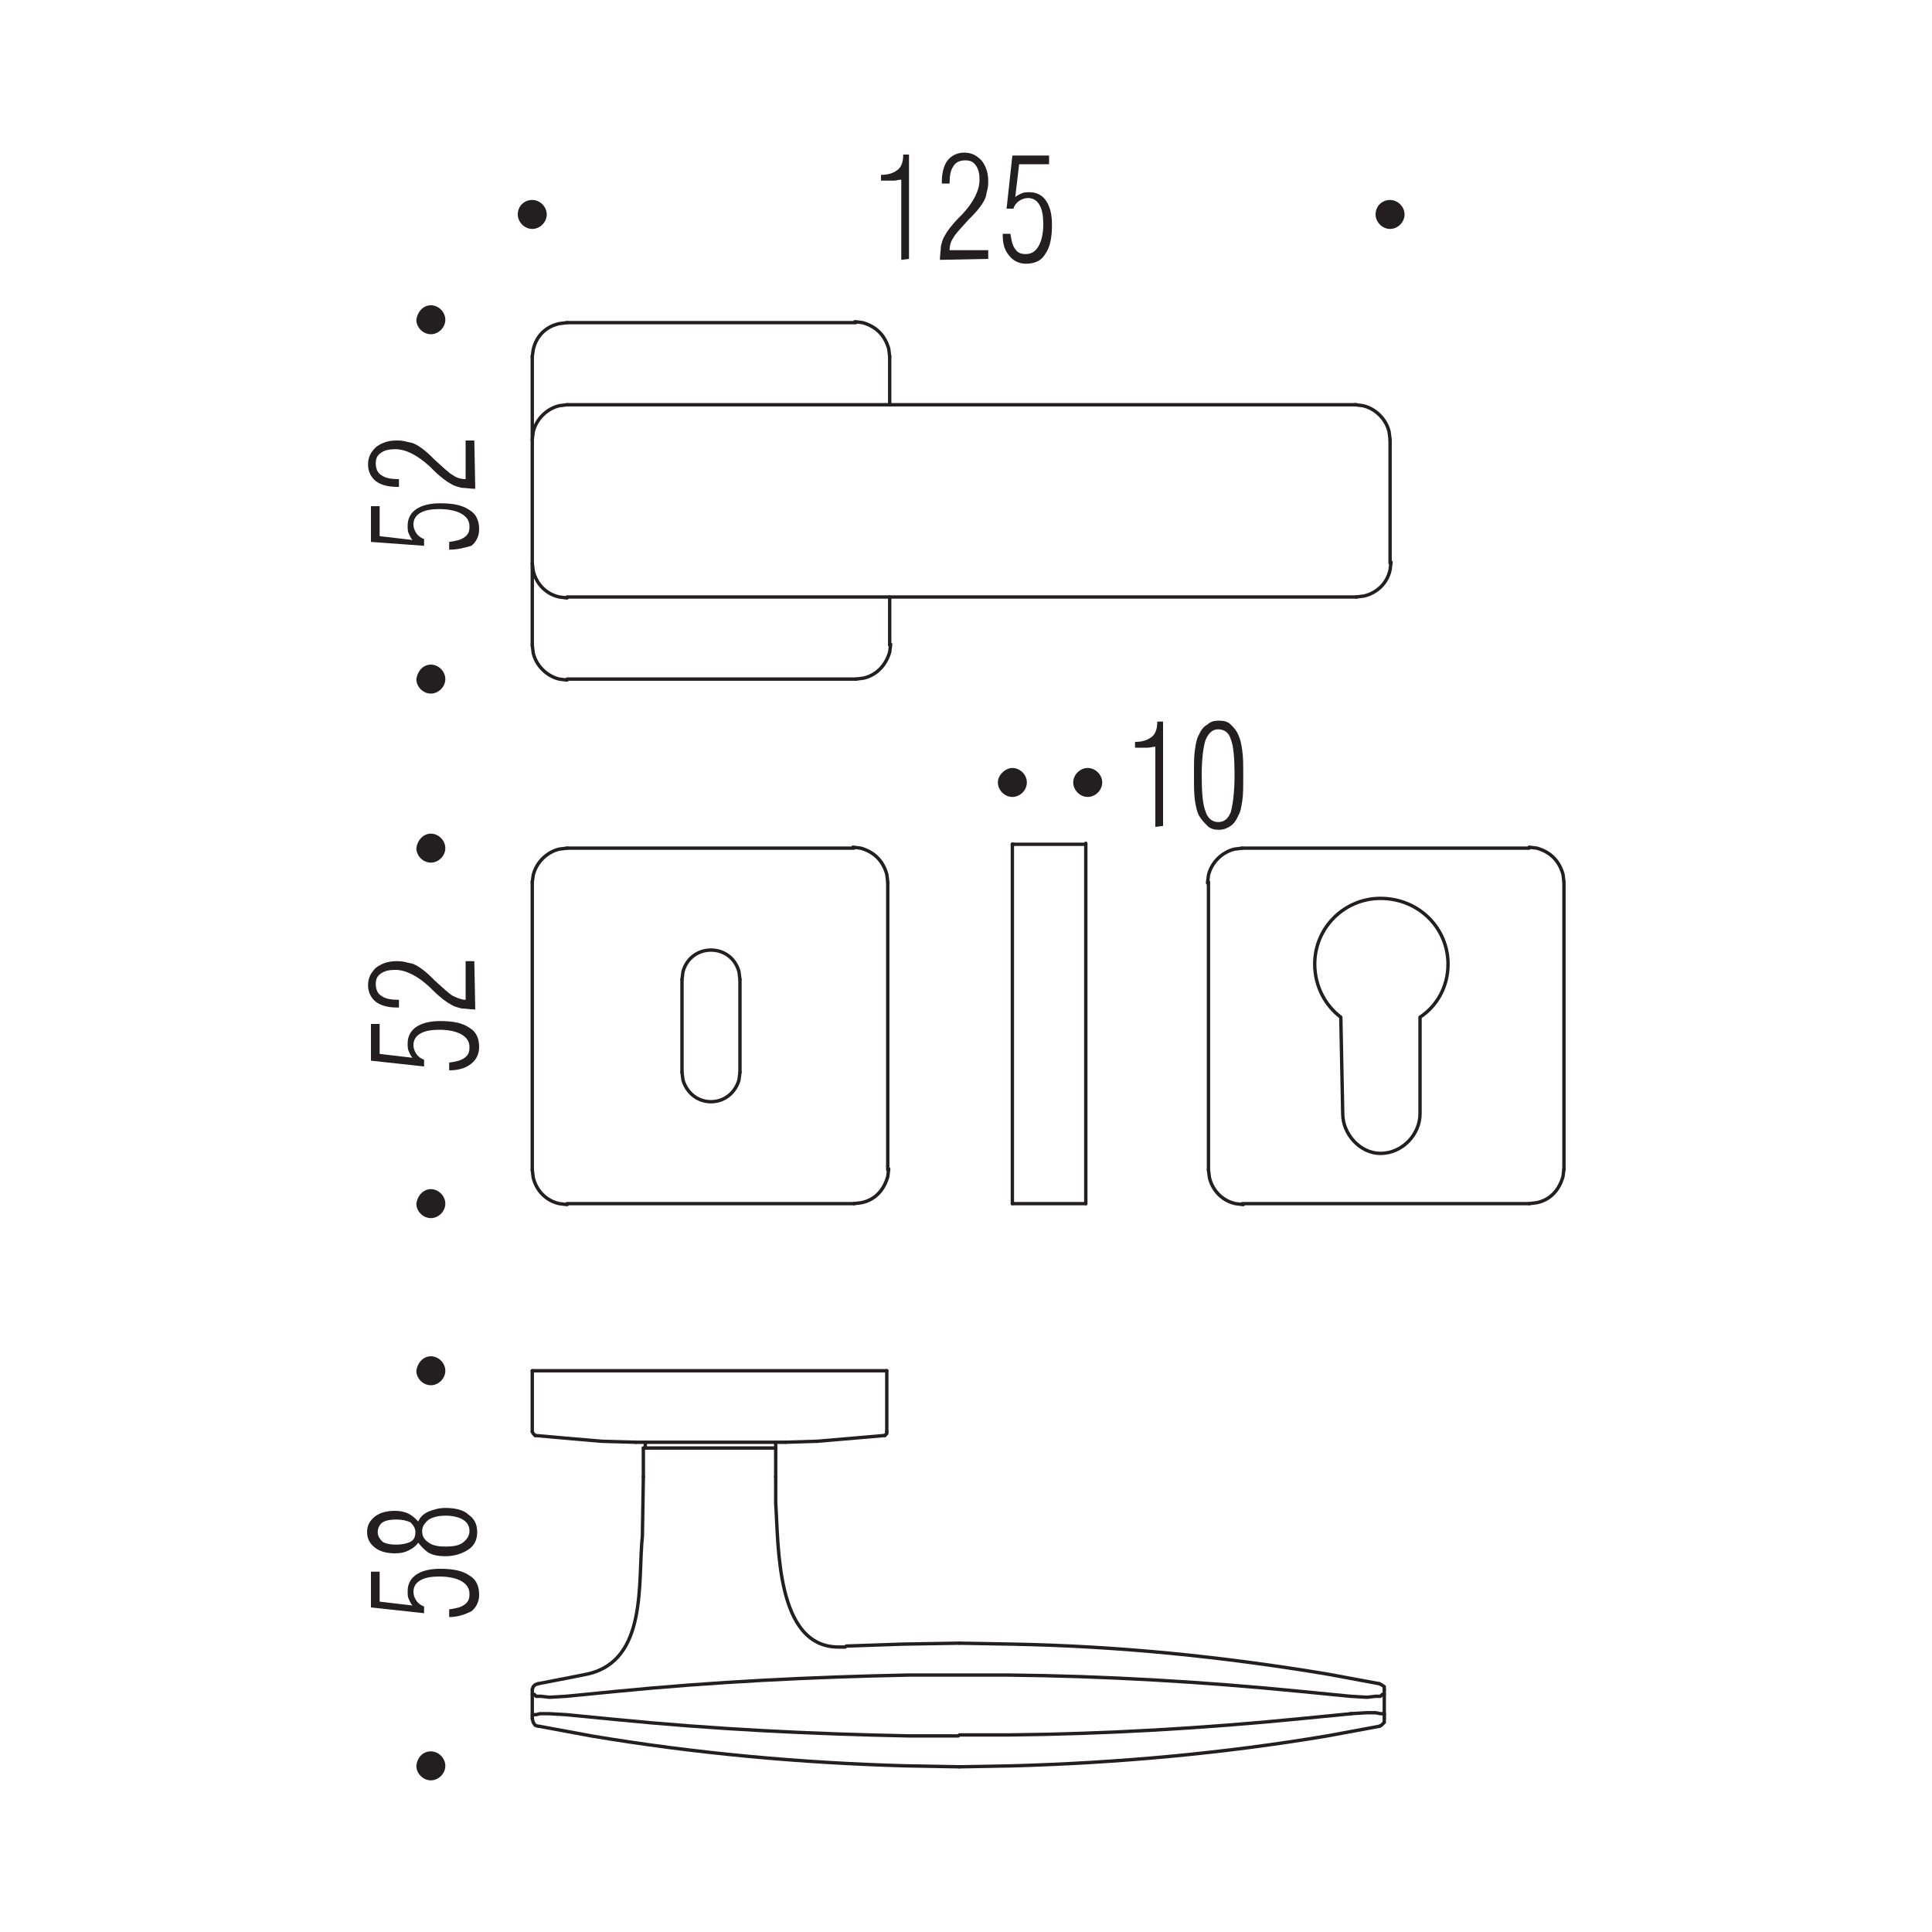<?xml version="1.0" encoding="UTF-8"?> <!-- Generator: Adobe Illustrator 24.2.0, SVG Export Plug-In . SVG Version: 6.00 Build 0) --> <svg xmlns="http://www.w3.org/2000/svg" xmlns:xlink="http://www.w3.org/1999/xlink" version="1.1" id="Livello_1" x="0px" y="0px" viewBox="0 0 200 200" style="enable-background:new 0 0 200 200;" xml:space="preserve"> <style type="text/css"> .st0{display:none;} .st1{display:inline;fill:#221E20;} .st2{display:inline;fill-rule:evenodd;clip-rule:evenodd;fill:#221E20;} .st3{display:inline;fill:none;stroke:#221E20;stroke-width:0.35;stroke-linecap:round;stroke-linejoin:round;stroke-miterlimit:22.926;} .st4{display:inline;fill:#231F20;} .st5{display:inline;fill-rule:evenodd;clip-rule:evenodd;fill:#231F20;} .st6{display:inline;fill:none;stroke:#231F20;stroke-width:0.35;stroke-linecap:round;stroke-linejoin:round;stroke-miterlimit:22.926;} .st7{fill:#231F20;} .st8{fill-rule:evenodd;clip-rule:evenodd;fill:#231F20;} .st9{fill:none;stroke:#231F20;stroke-width:0.35;stroke-linecap:round;stroke-linejoin:round;stroke-miterlimit:22.926;} </style> <g class="st0"> <path class="st1" d="M98.2,32v-8.2c-0.3,0-0.5,0.1-0.8,0.1s-0.5,0-0.8,0c-0.1,0-0.3,0-0.3,0s-0.1,0-0.2,0v-0.5 c0.8,0,1.3-0.2,1.7-0.5c0.3-0.3,0.6-0.8,0.6-1.6H99V32"></path> <path class="st1" d="M102.1,29.1h0.8c0,0.7,0.2,1.3,0.4,1.6s0.7,0.6,1.2,0.6s0.9-0.2,1.2-0.6c0.3-0.4,0.5-1,0.5-1.7 c0-0.8-0.2-1.4-0.5-1.7c-0.3-0.4-0.9-0.6-1.6-0.6c-0.1,0-0.2,0-0.3,0c-0.1,0-0.1,0-0.2,0v-0.8h0.1c0.8,0,1.3-0.2,1.7-0.5 s0.5-0.9,0.5-1.7c0-0.6-0.1-1-0.4-1.4c-0.3-0.3-0.6-0.5-1.1-0.5c-0.4,0-0.8,0.2-1,0.5s-0.4,0.9-0.4,1.5l0,0h-0.8 c0-0.9,0.2-1.6,0.6-2.1s0.9-0.8,1.6-0.8s1.2,0.2,1.6,0.7s0.6,1.1,0.6,1.9c0,0.6-0.1,1.1-0.3,1.5c-0.2,0.4-0.6,0.8-1,1 c0.6,0.2,0.9,0.5,1.2,1c0.3,0.5,0.4,1,0.4,1.8c0,1-0.2,1.8-0.7,2.3c-0.5,0.6-1.1,0.8-1.9,0.8s-1.3-0.3-1.8-0.8 C102.3,30.8,102.1,30,102.1,29.1"></path> <path class="st1" d="M108.4,29.3h0.8c0.1,0.7,0.2,1.2,0.5,1.6s0.6,0.5,1,0.5c0.6,0,1-0.3,1.3-0.8s0.5-1.3,0.5-2.3 c0-0.8-0.1-1.5-0.4-1.9c-0.3-0.5-0.7-0.7-1.2-0.7c-0.3,0-0.6,0.1-0.9,0.3s-0.5,0.5-0.6,0.8h-0.7l0.6-5.5h3.7v0.9h-3l-0.4,3.4 c0.2-0.2,0.5-0.3,0.7-0.4s0.5-0.1,0.8-0.1c0.7,0,1.3,0.3,1.7,0.9s0.6,1.4,0.6,2.4c0,1.3-0.2,2.3-0.7,2.9c-0.4,0.7-1.1,1-1.9,1 c-0.7,0-1.2-0.3-1.7-0.8C108.6,30.9,108.4,30.2,108.4,29.3"></path> <path class="st1" d="M46.3,61.2v-0.8c0.7-0.1,1.2-0.2,1.6-0.5c0.3-0.3,0.5-0.6,0.5-1c0-0.6-0.3-1-0.8-1.3s-1.3-0.5-2.3-0.5 c-0.8,0-1.5,0.1-1.9,0.4c-0.5,0.3-0.7,0.7-0.7,1.2c0,0.3,0.1,0.6,0.3,0.9c0.2,0.3,0.5,0.5,0.8,0.6v0.7l-5.5-0.6v-3.7h0.8v3l3.3,0.4 c-0.2-0.2-0.3-0.5-0.4-0.7c-0.1-0.2-0.1-0.5-0.1-0.8c0-0.7,0.3-1.3,0.9-1.7c0.6-0.4,1.4-0.6,2.4-0.6c1.3,0,2.3,0.2,2.9,0.7 c0.7,0.4,1,1.1,1,1.9c0,0.7-0.3,1.2-0.8,1.7C47.9,61,47.2,61.2,46.3,61.2"></path> <path class="st1" d="M43.6,55c-1.1,0-2,0-2.6-0.1s-1.1-0.2-1.5-0.3c-0.5-0.2-0.8-0.5-1.1-0.8S38,53.1,38,52.6s0.1-0.8,0.4-1.2 s0.6-0.6,1.1-0.8c0.4-0.2,0.9-0.3,1.5-0.4c0.7-0.1,1.5-0.1,2.6-0.1s2,0,2.6,0.1c0.7,0.1,1.2,0.2,1.5,0.4c0.5,0.2,0.8,0.5,1.1,0.8 s0.4,0.7,0.4,1.2s-0.1,0.8-0.4,1.2s-0.6,0.6-1.1,0.8c-0.3,0.2-0.8,0.3-1.5,0.3C45.6,54.9,44.7,55,43.6,55 M43.7,54.1 c1.8,0,3-0.1,3.7-0.4c0.7-0.3,1-0.7,1-1.3s-0.3-1-1-1.2s-1.9-0.4-3.7-0.4s-3,0.1-3.7,0.4c-0.7,0.2-1,0.7-1,1.2c0,0.6,0.3,1,1,1.3 C40.6,54,41.9,54.1,43.7,54.1z"></path> <path class="st2" d="M55.4,25.6c0.8,0,1.5,0.7,1.5,1.5s-0.7,1.5-1.5,1.5s-1.5-0.7-1.5-1.5C53.9,26.3,54.6,25.6,55.4,25.6"></path> <path class="st2" d="M153.5,25.6c0.8,0,1.5,0.7,1.5,1.5s-0.7,1.5-1.5,1.5s-1.5-0.7-1.5-1.5C152,26.3,152.7,25.6,153.5,25.6"></path> <path class="st2" d="M44.3,36.3c0.8,0,1.5,0.7,1.5,1.5s-0.7,1.5-1.5,1.5s-1.5-0.7-1.5-1.5S43.5,36.3,44.3,36.3"></path> <path class="st2" d="M44.3,72.5c0.8,0,1.5,0.7,1.5,1.5s-0.7,1.5-1.5,1.5s-1.5-0.7-1.5-1.5S43.5,72.5,44.3,72.5"></path> <path class="st1" d="M46.3,113.9v-0.8c0.7-0.1,1.2-0.2,1.6-0.5c0.3-0.3,0.5-0.6,0.5-1c0-0.6-0.3-1-0.8-1.3s-1.3-0.5-2.3-0.5 c-0.8,0-1.5,0.1-1.9,0.4c-0.5,0.3-0.7,0.7-0.7,1.2c0,0.3,0.1,0.6,0.3,0.9s0.5,0.5,0.8,0.6v0.7l-5.5-0.6v-3.7h0.8v3l3.3,0.4 c-0.2-0.2-0.3-0.5-0.4-0.7s-0.1-0.5-0.1-0.8c0-0.7,0.3-1.3,0.9-1.7c0.6-0.4,1.4-0.6,2.4-0.6c1.3,0,2.3,0.2,2.9,0.7 c0.7,0.4,1,1.1,1,1.9c0,0.7-0.3,1.2-0.8,1.7C48,113.7,47.3,113.9,46.3,113.9"></path> <path class="st1" d="M43.7,107.7c-1.1,0-2,0-2.6-0.1s-1.1-0.2-1.5-0.3c-0.5-0.2-0.8-0.5-1.1-0.8s-0.4-0.7-0.4-1.2s0.1-0.8,0.4-1.2 c0.3-0.3,0.6-0.6,1.1-0.8c0.4-0.2,0.9-0.3,1.5-0.4c0.7-0.1,1.5-0.1,2.6-0.1s2,0,2.6,0.1c0.7,0.1,1.2,0.2,1.5,0.4 c0.5,0.2,0.8,0.5,1.1,0.8s0.4,0.7,0.4,1.2s-0.1,0.8-0.4,1.2c-0.3,0.3-0.6,0.6-1.1,0.8c-0.3,0.2-0.8,0.3-1.5,0.3 C45.7,107.6,44.8,107.7,43.7,107.7 M43.7,106.8c1.8,0,3-0.1,3.7-0.4s1-0.7,1-1.3c0-0.6-0.3-1-1-1.2s-1.9-0.4-3.7-0.4 s-3,0.1-3.7,0.4c-0.7,0.2-1,0.7-1,1.2c0,0.6,0.3,1,1,1.3C40.7,106.7,41.9,106.8,43.7,106.8z"></path> <path class="st2" d="M44.3,88.8c0.8,0,1.5,0.7,1.5,1.5s-0.7,1.5-1.5,1.5s-1.5-0.7-1.5-1.5C42.9,89.4,43.5,88.8,44.3,88.8"></path> <path class="st2" d="M44.3,125.2c0.8,0,1.5,0.7,1.5,1.5s-0.7,1.5-1.5,1.5s-1.5-0.7-1.5-1.5S43.5,125.2,44.3,125.2"></path> <path class="st1" d="M45.5,169.7v-2.6l-5.7-0.1 M49,167.1h-2.8v3.4h-0.8l-7.1-3.4v-0.9h7.1v-0.9h0.8v0.9H49V167.1z"></path> <path class="st1" d="M46,160.1c-0.7,0-1.3,0.1-1.7,0.4c-0.4,0.3-0.7,0.7-0.7,1.2s0.2,0.9,0.6,1.2c0.4,0.3,1,0.4,1.7,0.4 c0.8,0,1.4-0.1,1.8-0.4s0.7-0.7,0.7-1.1c0-0.5-0.2-0.9-0.6-1.2C47.4,160.2,46.8,160.1,46,160.1 M40.8,160.4c-0.6,0-1.1,0.1-1.4,0.3 s-0.5,0.6-0.5,1s0.2,0.7,0.5,1c0.3,0.2,0.8,0.4,1.4,0.4c0.6,0,1.1-0.1,1.5-0.4c0.4-0.2,0.5-0.6,0.5-1s-0.2-0.7-0.5-1 C42,160.5,41.5,160.4,40.8,160.4z M43.2,162.8c-0.3,0.4-0.6,0.6-1,0.8s-0.8,0.3-1.4,0.3c-0.9,0-1.5-0.2-2-0.6s-0.7-0.9-0.7-1.6 c0-0.7,0.3-1.2,0.7-1.6c0.5-0.4,1.2-0.6,2-0.6c0.5,0,1,0.1,1.3,0.3c0.4,0.2,0.7,0.4,1,0.8c0.2-0.5,0.6-0.8,1-1 c0.5-0.2,1-0.4,1.7-0.4c1,0,1.8,0.2,2.4,0.6s0.9,1,0.9,1.8s-0.3,1.4-0.9,1.8c-0.6,0.4-1.4,0.6-2.4,0.6c-0.7,0-1.3-0.1-1.7-0.4 C43.8,163.6,43.4,163.2,43.2,162.8z"></path> <path class="st1" d="M49,157.5h-1.3v-0.9H49c0.6,0,1,0.1,1.3,0.2c0.3,0.1,0.5,0.4,0.7,0.7h-0.6c-0.1-0.2-0.3-0.3-0.4-0.4 s-0.4-0.1-0.7-0.1c-0.1,0-0.2,0-0.2,0H49"></path> <path class="st1" d="M46.3,154.8V154c0.7-0.1,1.2-0.2,1.6-0.5c0.3-0.3,0.5-0.6,0.5-1c0-0.6-0.3-1-0.8-1.3s-1.3-0.5-2.3-0.5 c-0.8,0-1.5,0.1-1.9,0.4c-0.5,0.3-0.7,0.7-0.7,1.2c0,0.3,0.1,0.6,0.3,0.9c0.2,0.3,0.5,0.5,0.8,0.6v0.7l-5.5-0.6v-3.7h0.8v3l3.3,0.4 c-0.2-0.2-0.3-0.5-0.4-0.7s-0.1-0.5-0.1-0.8c0-0.7,0.3-1.3,0.9-1.7c0.6-0.4,1.4-0.6,2.4-0.6c1.3,0,2.3,0.2,2.9,0.7 c0.7,0.4,1,1.1,1,1.9c0,0.7-0.3,1.2-0.8,1.6C48,154.5,47.3,154.7,46.3,154.8"></path> <path class="st2" d="M44.3,140.2c0.8,0,1.5,0.7,1.5,1.5s-0.7,1.5-1.5,1.5s-1.5-0.7-1.5-1.5S43.5,140.2,44.3,140.2"></path> <path class="st2" d="M44.3,175.7c0.8,0,1.5,0.7,1.5,1.5s-0.7,1.5-1.5,1.5s-1.5-0.7-1.5-1.5S43.5,175.7,44.3,175.7"></path> <path class="st2" d="M104.4,82.3c0.8,0,1.5,0.7,1.5,1.5s-0.7,1.5-1.5,1.5s-1.5-0.7-1.5-1.5C102.9,82.9,103.6,82.3,104.4,82.3"></path> <path class="st2" d="M109.2,82.3c0.8,0,1.5,0.7,1.5,1.5s-0.7,1.5-1.5,1.5s-1.5-0.7-1.5-1.5C107.7,82.9,108.3,82.3,109.2,82.3"></path> <path class="st1" d="M119.6,84.5c0.5,0,0.9-0.3,1.1-0.8c0.3-0.5,0.4-1.2,0.4-2.1s-0.1-1.5-0.4-2c-0.3-0.4-0.7-0.7-1.2-0.7 s-0.9,0.2-1.1,0.6s-0.4,1-0.4,1.8c0,1,0.1,1.8,0.4,2.3C118.7,84.2,119.1,84.5,119.6,84.5 M117.9,79.2c0.3-0.3,0.5-0.6,0.8-0.8 c0.3-0.2,0.6-0.3,0.9-0.3c0.7,0,1.3,0.3,1.7,0.9s0.6,1.5,0.6,2.5c0,1.1-0.2,2-0.7,2.7c-0.4,0.7-1,1-1.8,1c-0.9,0-1.5-0.4-1.9-1.2 c-0.4-0.8-0.6-2.1-0.6-3.8c0-2.1,0.2-3.6,0.7-4.6c0.4-1,1.1-1.5,2-1.5c0.6,0,1.1,0.2,1.5,0.7c0.4,0.4,0.6,1,0.6,1.7H121 c0-0.5-0.2-0.9-0.4-1.1c-0.2-0.3-0.5-0.4-0.9-0.4c-0.6,0-1,0.4-1.3,1.1C118.1,76.8,117.9,77.8,117.9,79.2z"></path> <path class="st1" d="M123.7,85.1v-1.3h0.9v1.3c0,0.6-0.1,1-0.2,1.3s-0.4,0.6-0.7,0.7v-0.6c0.2-0.1,0.3-0.3,0.4-0.4s0.1-0.4,0.1-0.7 c0-0.1,0-0.2,0-0.2v-0.1"></path> <path class="st1" d="M126.4,82.4h0.8c0.1,0.7,0.2,1.2,0.5,1.6c0.3,0.4,0.6,0.5,1,0.5c0.6,0,1-0.3,1.3-0.8s0.5-1.3,0.5-2.3 c0-0.8-0.1-1.5-0.4-1.9c-0.3-0.5-0.7-0.7-1.2-0.7c-0.3,0-0.6,0.1-0.9,0.3c-0.3,0.2-0.5,0.4-0.6,0.8h-0.7l0.6-5.5h3.7v0.8h-3 l-0.4,3.3c0.2-0.2,0.5-0.3,0.7-0.4s0.5-0.1,0.8-0.1c0.7,0,1.3,0.3,1.7,0.9s0.6,1.4,0.6,2.4c0,1.3-0.2,2.3-0.7,2.9 c-0.4,0.7-1.1,1-1.9,1c-0.7,0-1.2-0.3-1.7-0.8C126.7,84,126.5,83.3,126.4,82.4"></path> <line class="st3" x1="104.4" y1="90.3" x2="104.4" y2="126.8"></line> <line class="st3" x1="109.2" y1="90.3" x2="109.2" y2="126.7"></line> <line class="st3" x1="109.1" y1="90.3" x2="104.4" y2="90.3"></line> <polyline class="st3" points="109.2,90.3 109.2,90.3 109.1,90.3 "></polyline> <line class="st3" x1="109.1" y1="126.8" x2="104.4" y2="126.8"></line> <polyline class="st3" points="109.1,126.8 109.2,126.8 109.2,126.7 "></polyline> <line class="st3" x1="55.5" y1="126.6" x2="91.6" y2="126.6"></line> <line class="st3" x1="91.6" y1="90.3" x2="55.5" y2="90.3"></line> <polyline class="st3" points="55.4,90.4 55.4,126.4 55.4,126.5 55.5,126.6 "></polyline> <polyline class="st3" points="55.5,90.3 55.4,90.3 55.4,90.4 "></polyline> <line class="st3" x1="91.7" y1="126.4" x2="91.7" y2="90.4"></line> <polyline class="st3" points="91.6,126.6 91.6,126.5 91.7,126.4 "></polyline> <polyline class="st3" points="91.7,90.4 91.6,90.3 91.6,90.3 "></polyline> <line class="st3" x1="70.4" y1="103.5" x2="70.4" y2="113.3"></line> <line class="st3" x1="76.6" y1="103.5" x2="76.6" y2="113.3"></line> <path class="st3" d="M70.4,113.3l0.1,0.7c0.8,3.2,5.2,3.2,6,0l0.1-0.7"></path> <path class="st3" d="M76.6,103.5l-0.1-0.7c-0.8-3.2-5.2-3.2-6,0l-0.1,0.7"></path> <line class="st3" x1="122.1" y1="126.6" x2="158.1" y2="126.6"></line> <line class="st3" x1="158.1" y1="90.3" x2="122.1" y2="90.3"></line> <polyline class="st3" points="122,90.4 122,126.4 122,126.5 122.1,126.6 "></polyline> <polyline class="st3" points="122.1,90.3 122,90.3 122,90.4 "></polyline> <line class="st3" x1="158.3" y1="126.4" x2="158.3" y2="90.4"></line> <polyline class="st3" points="158.1,126.6 158.2,126.5 158.3,126.4 "></polyline> <polyline class="st3" points="158.3,90.4 158.2,90.3 158.1,90.3 "></polyline> <path class="st3" d="M136.1,107.6l-1.3-1.3c-7.2-14.6,18.8-13.9,10.6,0.3l-1.1,1V118c-0.7,4.3-6.4,4.9-7.7,0.6l-0.2-1.1 L136.1,107.6z"></path> <line class="st3" x1="55.5" y1="146.5" x2="55.4" y2="141.6"></line> <line class="st3" x1="152.9" y1="176.8" x2="66.4" y2="176.8"></line> <line class="st3" x1="66.4" y1="175.8" x2="152.9" y2="175.8"></line> <line class="st3" x1="152.9" y1="171.4" x2="66.4" y2="171.4"></line> <line class="st3" x1="66.2" y1="171.4" x2="80.7" y2="171.4"></line> <line class="st3" x1="66.3" y1="176.5" x2="66.2" y2="171.4"></line> <line class="st3" x1="66.4" y1="176.8" x2="66.4" y2="175.8"></line> <line class="st3" x1="66.2" y1="147.4" x2="66.2" y2="171.4"></line> <line class="st3" x1="66.4" y1="175.6" x2="66.4" y2="175.8"></line> <line class="st3" x1="66.5" y1="147.4" x2="66.5" y2="146.8"></line> <line class="st3" x1="153.1" y1="165.9" x2="80.8" y2="165.9"></line> <line class="st3" x1="80.4" y1="147.4" x2="80.4" y2="146.8"></line> <polyline class="st3" points="80.7,171.4 80.7,147.4 66.2,147.4 "></polyline> <line class="st3" x1="91.2" y1="146.8" x2="55.7" y2="146.8"></line> <line class="st3" x1="91.5" y1="146.5" x2="91.5" y2="141.6"></line> <line class="st3" x1="55.4" y1="141.6" x2="91.5" y2="141.6"></line> <line class="st3" x1="153.1" y1="176.5" x2="153.1" y2="165.9"></line> <polyline class="st3" points="55.5,146.5 55.5,146.7 55.7,146.8 "></polyline> <polyline class="st3" points="91.2,146.8 91.4,146.7 91.5,146.5 "></polyline> <polyline class="st3" points="66.3,176.5 66.3,176.7 66.4,176.7 "></polyline> <line class="st3" x1="66.2" y1="175.6" x2="66.4" y2="175.6"></line> <line class="st3" x1="66.2" y1="175.6" x2="66.4" y2="175.8"></line> <line class="st3" x1="55.4" y1="37.9" x2="55.4" y2="73.7"></line> <line class="st3" x1="66.3" y1="64.7" x2="66.3" y2="47"></line> <line class="st3" x1="91.6" y1="73.7" x2="91.6" y2="64.9"></line> <line class="st3" x1="91.6" y1="46.7" x2="91.6" y2="37.9"></line> <line class="st3" x1="153.1" y1="64.9" x2="66.5" y2="64.9"></line> <line class="st3" x1="66.5" y1="46.9" x2="153.1" y2="46.9"></line> <line class="st3" x1="91.4" y1="37.7" x2="55.6" y2="37.7"></line> <line class="st3" x1="153.1" y1="64.9" x2="153.1" y2="46.7"></line> <line class="st3" x1="55.6" y1="74" x2="55.4" y2="73.7"></line> <line class="st3" x1="55.4" y1="37.9" x2="55.6" y2="37.7"></line> <line class="st3" x1="91.6" y1="73.7" x2="91.4" y2="74"></line> <line class="st3" x1="91.4" y1="37.7" x2="91.6" y2="37.9"></line> <line class="st3" x1="55.6" y1="74" x2="91.4" y2="74"></line> </g> <g class="st0"> <path class="st4" d="M92.9,34.2v-7.5c-0.3,0-0.5,0.1-0.8,0.1s-0.5,0-0.8,0c-0.1,0-0.3,0-0.3,0c-0.1,0-0.1,0-0.2,0v-0.5 c0.8,0,1.3-0.2,1.7-0.5c0.4-0.3,0.6-0.8,0.6-1.4h0.6v9.8"></path> <path class="st4" d="M97.6,30.9h2.6l0.1-5.2 M100.1,34.2v-2.5h-3.4V31l3.4-6.5h0.9V31h0.9v0.7H101v2.5H100.1z"></path> <path class="st4" d="M103.9,30.9h2.6l0.1-5.2 M106.4,34.2v-2.5H103V31l3.4-6.5h0.9V31h0.9v0.7h-0.9v2.5H106.4z"></path> <path class="st4" d="M109.9,34.2V33h0.9v1.2c0,0.5-0.1,0.9-0.2,1.2s-0.4,0.5-0.7,0.6v-0.5c0.2-0.1,0.3-0.2,0.4-0.4s0.1-0.4,0.1-0.6 c0-0.1,0-0.1,0-0.2v-0.1"></path> <path class="st4" d="M112.6,31.7h0.8c0.1,0.6,0.2,1.1,0.5,1.4c0.3,0.3,0.6,0.5,1,0.5c0.6,0,1-0.2,1.3-0.7s0.5-1.2,0.5-2.1 c0-0.8-0.1-1.3-0.4-1.8c-0.3-0.4-0.7-0.6-1.2-0.6c-0.3,0-0.6,0.1-0.9,0.3c-0.3,0.2-0.5,0.4-0.6,0.7h-0.7l0.6-5h3.7v0.8h-3l-0.4,3.1 c0.2-0.2,0.5-0.3,0.7-0.4s0.5-0.1,0.8-0.1c0.7,0,1.3,0.3,1.7,0.8c0.4,0.5,0.6,1.3,0.6,2.2c0,1.2-0.2,2.1-0.7,2.7 c-0.4,0.6-1.1,0.9-2,0.9c-0.7,0-1.2-0.2-1.7-0.7C112.8,33.2,112.6,32.6,112.6,31.7"></path> <path class="st4" d="M45.1,60.2v-0.7c0.7-0.1,1.2-0.2,1.6-0.4c0.4-0.2,0.5-0.5,0.5-0.9c0-0.5-0.3-0.9-0.8-1.2s-1.3-0.4-2.3-0.4 c-0.8,0-1.5,0.1-2,0.4c-0.5,0.3-0.7,0.6-0.7,1.1c0,0.3,0.1,0.6,0.3,0.8s0.5,0.4,0.8,0.6V60L37,59.4V56h0.9v2.7l3.4,0.4 c-0.2-0.2-0.3-0.4-0.4-0.6c-0.1-0.2-0.1-0.5-0.1-0.7c0-0.6,0.3-1.2,0.9-1.5c0.6-0.4,1.4-0.6,2.5-0.6c1.3,0,2.3,0.2,3,0.6 c0.7,0.4,1,1,1,1.8c0,0.6-0.3,1.1-0.8,1.5C46.8,60,46.1,60.2,45.1,60.2"></path> <path class="st4" d="M42.5,54.5c-1.1,0-2,0-2.6-0.1s-1.1-0.2-1.5-0.3c-0.5-0.2-0.9-0.5-1.1-0.8c-0.2-0.3-0.4-0.7-0.4-1.1 c0-0.4,0.1-0.8,0.4-1.1c0.3-0.3,0.6-0.6,1.1-0.8c0.4-0.1,0.9-0.3,1.5-0.3c0.7-0.1,1.5-0.1,2.6-0.1s2,0,2.6,0.1 c0.7,0.1,1.2,0.2,1.5,0.3c0.5,0.2,0.9,0.4,1.1,0.8c0.2,0.3,0.4,0.7,0.4,1.1c0,0.4-0.1,0.8-0.4,1.1c-0.2,0.3-0.6,0.6-1.1,0.8 c-0.3,0.1-0.8,0.2-1.5,0.3C44.5,54.5,43.6,54.5,42.5,54.5 M42.5,53.8c1.8,0,3-0.1,3.7-0.3s1-0.6,1-1.1s-0.3-0.9-1-1.1 c-0.7-0.2-1.9-0.3-3.7-0.3s-3,0.1-3.7,0.3s-1,0.6-1,1.1s0.4,0.9,1,1.1C39.4,53.7,40.7,53.8,42.5,53.8z"></path> <path class="st5" d="M54,28.5c0.8,0,1.5,0.6,1.5,1.3c0,0.7-0.7,1.3-1.5,1.3s-1.5-0.6-1.5-1.3S53.2,28.5,54,28.5"></path> <path class="st5" d="M154.4,28.5c0.8,0,1.5,0.6,1.5,1.3c0,0.7-0.7,1.3-1.5,1.3s-1.5-0.6-1.5-1.3S153.6,28.5,154.4,28.5"></path> <path class="st5" d="M43.3,38c0.8,0,1.5,0.6,1.5,1.3s-0.7,1.3-1.5,1.3s-1.5-0.6-1.5-1.3S42.5,38,43.3,38"></path> <path class="st5" d="M43.3,70.2c0.8,0,1.5,0.6,1.5,1.3c0,0.7-0.7,1.3-1.5,1.3s-1.5-0.6-1.5-1.3C41.8,70.8,42.5,70.2,43.3,70.2"></path> <path class="st4" d="M45.2,107.4v-0.7c0.7-0.1,1.2-0.2,1.6-0.4c0.4-0.2,0.5-0.5,0.5-0.9c0-0.5-0.3-0.9-0.8-1.2 c-0.5-0.3-1.3-0.4-2.3-0.4c-0.8,0-1.5,0.1-2,0.4s-0.7,0.6-0.7,1.1c0,0.3,0.1,0.6,0.3,0.8c0.2,0.2,0.5,0.4,0.8,0.6v0.6l-5.5-0.6 v-3.4H38v2.7l3.4,0.4c-0.2-0.2-0.3-0.4-0.4-0.6c-0.1-0.2-0.1-0.5-0.1-0.7c0-0.6,0.3-1.2,0.9-1.5c0.6-0.4,1.4-0.6,2.5-0.6 c1.3,0,2.3,0.2,3,0.6s1,1,1,1.8c0,0.6-0.3,1.1-0.8,1.5C46.8,107.2,46.1,107.4,45.2,107.4"></path> <path class="st4" d="M42.5,101.7c-1.1,0-2,0-2.6-0.1s-1.1-0.2-1.5-0.3c-0.5-0.2-0.9-0.5-1.1-0.8c-0.2-0.3-0.4-0.7-0.4-1.1 s0.1-0.8,0.4-1.1c0.3-0.3,0.6-0.6,1.1-0.8c0.4-0.1,0.9-0.3,1.5-0.3c0.7-0.1,1.5-0.1,2.6-0.1s2,0,2.6,0.1c0.7,0.1,1.2,0.2,1.5,0.3 c0.5,0.2,0.9,0.4,1.1,0.8c0.2,0.3,0.4,0.7,0.4,1.1s-0.1,0.8-0.4,1.1c-0.2,0.3-0.6,0.6-1.1,0.8c-0.3,0.1-0.8,0.2-1.5,0.3 C44.5,101.7,43.6,101.7,42.5,101.7 M42.5,100.9c1.8,0,3-0.1,3.7-0.3c0.7-0.2,1-0.6,1-1.1s-0.3-0.9-1-1.1s-1.9-0.3-3.7-0.3 s-3,0.1-3.7,0.3c-0.7,0.2-1,0.6-1,1.1s0.4,0.9,1,1.1C39.5,100.8,40.7,100.9,42.5,100.9z"></path> <path class="st5" d="M43.3,84.8c0.8,0,1.5,0.6,1.5,1.3s-0.7,1.3-1.5,1.3s-1.5-0.6-1.5-1.3S42.5,84.8,43.3,84.8"></path> <path class="st5" d="M43.3,117.4c0.8,0,1.5,0.6,1.5,1.3s-0.7,1.3-1.5,1.3s-1.5-0.6-1.5-1.3S42.5,117.4,43.3,117.4"></path> <path class="st4" d="M47.3,156c0-0.4-0.3-0.8-0.8-1s-1.2-0.4-2.1-0.4c-0.9,0-1.5,0.1-2,0.4c-0.5,0.2-0.7,0.6-0.7,1.1 c0,0.4,0.2,0.8,0.6,1c0.4,0.3,1,0.4,1.8,0.4c1,0,1.8-0.1,2.4-0.4C47,156.8,47.3,156.4,47.3,156 M42,157.5c-0.4-0.2-0.6-0.5-0.8-0.7 c-0.2-0.3-0.3-0.5-0.3-0.8c0-0.6,0.3-1.2,0.9-1.5c0.6-0.4,1.5-0.6,2.5-0.6c1.2,0,2.1,0.2,2.7,0.6c0.7,0.4,1,0.9,1,1.7 s-0.4,1.4-1.2,1.7c-0.8,0.4-2.1,0.6-3.9,0.6c-2.1,0-3.7-0.2-4.6-0.6c-1-0.4-1.5-1-1.5-1.8c0-0.6,0.2-1,0.7-1.3 c0.4-0.3,1-0.5,1.7-0.5v0.7c-0.5,0-0.9,0.1-1.2,0.3s-0.4,0.5-0.4,0.8c0,0.5,0.4,0.9,1.1,1.2C39.5,157.3,40.6,157.5,42,157.5z"></path> <path class="st4" d="M45,152.6v-0.7c0.7,0,1.3-0.1,1.7-0.4c0.4-0.3,0.6-0.6,0.6-1.1s-0.2-0.8-0.6-1.1c-0.4-0.3-1-0.4-1.7-0.4 c-0.8,0-1.4,0.2-1.8,0.5c-0.4,0.3-0.6,0.8-0.6,1.5c0,0.1,0,0.2,0,0.2c0,0.1,0,0.1,0,0.1h-0.8l0,0c0-0.7-0.2-1.2-0.5-1.6 c-0.4-0.3-0.9-0.5-1.7-0.5c-0.6,0-1,0.1-1.4,0.3c-0.3,0.2-0.5,0.6-0.5,1s0.2,0.7,0.5,0.9c0.4,0.2,0.9,0.3,1.5,0.3l0,0v0.7 c-0.9,0-1.6-0.2-2.1-0.6c-0.5-0.3-0.8-0.8-0.8-1.4c0-0.6,0.2-1.1,0.7-1.5s1.1-0.6,1.9-0.6c0.6,0,1.1,0.1,1.6,0.3 c0.4,0.2,0.8,0.5,1,0.9c0.2-0.5,0.5-0.9,1-1.1c0.5-0.2,1-0.4,1.8-0.4c1,0,1.8,0.2,2.3,0.6c0.6,0.4,0.9,1,0.9,1.7s-0.3,1.2-0.8,1.6 C46.7,152.4,46,152.6,45,152.6"></path> <path class="st5" d="M43.3,131.6c0.8,0,1.5,0.6,1.5,1.3s-0.7,1.3-1.5,1.3s-1.5-0.6-1.5-1.3S42.5,131.6,43.3,131.6"></path> <path class="st5" d="M43.3,171.9c0.8,0,1.5,0.6,1.5,1.3s-0.7,1.3-1.5,1.3s-1.5-0.6-1.5-1.3S42.5,171.9,43.3,171.9"></path> <line class="st6" x1="102" y1="118.9" x2="102" y2="86.3"></line> <line class="st6" x1="110.3" y1="118.9" x2="110.3" y2="86.3"></line> <line class="st6" x1="102" y1="118.9" x2="110.3" y2="118.9"></line> <line class="st6" x1="102" y1="86.3" x2="102" y2="86.3"></line> <line class="st6" x1="110.3" y1="86.3" x2="110.3" y2="86.3"></line> <line class="st6" x1="102" y1="86.3" x2="110.3" y2="86.3"></line> <path class="st6" d="M139.4,86.1c9.9,0,18,7.3,18,16.3s-8,16.3-18,16.3c-9.9,0-18-7.3-18-16.3C121.4,93.4,129.4,86.1,139.4,86.1z"></path> <path class="st6" d="M135.3,101.7l-1.3-1.2l-0.8-1.2c-3.2-7.8,9-11.9,12.4-4.3l0.3,1.9l-0.2,1.5l-0.5,1.3l-0.9,1.2l-1.1,0.9v9.2 l-0.3,0.9l-0.5,0.8l-1,0.8L140,114h-1.1l-0.9-0.2l-0.9-0.5l-0.9-0.9l-0.5-0.9l-0.2-1L135.3,101.7z"></path> <path class="st6" d="M71.7,86.1c9.9,0,18,7.3,18,16.3s-8,16.3-18,16.3c-9.9,0-18-7.3-18-16.3C53.7,93.4,61.8,86.1,71.7,86.1z"></path> <path class="st6" d="M69,97.8l0.2-0.9l0.6-0.8c1.2-0.9,3.3-1,4,0.4l0.4,0.9l0.1,0.7v9.1l-0.2,0.9l-0.6,0.8l-0.9,0.5l-1,0.2l-1-0.2 l-0.9-0.5l-0.6-0.8l-0.2-0.9L69,97.8L69,97.8z"></path> <path class="st5" d="M102,79.2c0.8,0,1.5,0.6,1.5,1.3c0,0.7-0.7,1.3-1.5,1.3s-1.5-0.6-1.5-1.3C100.5,79.8,101.2,79.2,102,79.2"></path> <path class="st5" d="M110.3,79.2c0.8,0,1.5,0.6,1.5,1.3c0,0.7-0.7,1.3-1.5,1.3s-1.5-0.6-1.5-1.3C108.9,79.8,109.5,79.2,110.3,79.2"></path> <path class="st4" d="M117.3,84.7v-7.5c-0.3,0-0.5,0.1-0.8,0.1s-0.5,0-0.8,0c-0.1,0-0.3,0-0.3,0c-0.1,0-0.1,0-0.2,0v-0.5 c0.8,0,1.3-0.2,1.7-0.5c0.4-0.3,0.6-0.8,0.6-1.4h0.6v9.8"></path> <path class="st4" d="M121.2,79.8c0-1,0-1.8,0.1-2.4s0.2-1,0.3-1.3c0.2-0.4,0.5-0.8,0.8-1s0.7-0.3,1.2-0.3s0.8,0.1,1.2,0.3 c0.3,0.2,0.6,0.6,0.8,1c0.2,0.3,0.3,0.8,0.4,1.4s0.1,1.4,0.1,2.3c0,1,0,1.8-0.1,2.4s-0.2,1.1-0.4,1.4c-0.2,0.4-0.5,0.8-0.8,1 s-0.7,0.3-1.2,0.3s-0.8-0.1-1.2-0.3c-0.3-0.2-0.6-0.6-0.8-1c-0.2-0.3-0.3-0.8-0.3-1.4C121.2,81.6,121.2,80.8,121.2,79.8 M122.1,79.8c0,1.6,0.1,2.8,0.4,3.4c0.2,0.6,0.7,0.9,1.3,0.9c0.6,0,1-0.3,1.3-0.9c0.2-0.6,0.4-1.8,0.4-3.4s-0.1-2.8-0.4-3.4 c-0.2-0.6-0.7-0.9-1.3-0.9c-0.6,0-1,0.3-1.3,0.9S122.1,78.2,122.1,79.8z"></path> <path class="st6" d="M56.9,55.4v0.3c0.2,1,0.8,1.5,1.9,1.8h0.4"></path> <polyline class="st6" points="61.4,51.5 61.1,52.1 60.8,52.6 60.7,52.6 "></polyline> <polyline class="st6" points="60.7,58.2 61.1,58.7 61.4,59.3 "></polyline> <polyline class="st6" points="60.7,52.6 60.4,52.9 59.9,53.2 59.7,53.3 "></polyline> <line class="st6" x1="60.4" y1="57.9" x2="60.7" y2="58.2"></line> <line class="st6" x1="81.2" y1="59.3" x2="81.6" y2="58.7"></line> <line class="st6" x1="59.7" y1="53.3" x2="59.7" y2="53.3"></line> <polyline class="st6" points="59.7,57.5 59.9,57.6 60.4,57.9 "></polyline> <line class="st6" x1="81.6" y1="52.1" x2="81.2" y2="51.5"></line> <line class="st6" x1="81.6" y1="52.2" x2="81.6" y2="52.1"></line> <polyline class="st6" points="150.9,58.6 151.5,58.5 152.1,58.3 152.7,58 153.3,57.7 "></polyline> <polyline class="st6" points="81.2,58.8 81.2,58.8 81.2,58.8 81.3,58.8 81.5,58.7 81.7,58.7 82,58.6 82.3,58.6 82.7,58.5 83.1,58.5 83.5,58.5 83.9,58.5 "></polyline> <line class="st6" x1="150.7" y1="58.6" x2="150.9" y2="58.6"></line> <line class="st6" x1="89.3" y1="58.6" x2="150.7" y2="58.6"></line> <polyline class="st6" points="83.9,58.5 84.3,58.5 85.5,58.5 86.9,58.5 88.3,58.6 89.3,58.6 "></polyline> <line class="st6" x1="89.3" y1="57.5" x2="152" y2="57.5"></line> <line class="st6" x1="71.3" y1="57.5" x2="84.7" y2="57.5"></line> <polyline class="st6" points="59.2,57.5 62.8,57.5 63.7,57.5 "></polyline> <polyline class="st6" points="89.3,52.3 88.3,52.3 86.9,52.3 85.4,52.3 84.2,52.3 "></polyline> <line class="st6" x1="62.9" y1="53.3" x2="59.2" y2="53.3"></line> <line class="st6" x1="84.2" y1="52.3" x2="83.9" y2="52.3"></line> <line class="st6" x1="63.7" y1="53.3" x2="62.9" y2="53.3"></line> <line class="st6" x1="152" y1="53.3" x2="89.3" y2="53.3"></line> <line class="st6" x1="84.7" y1="53.3" x2="71.3" y2="53.3"></line> <line class="st6" x1="150.7" y1="52.3" x2="89.3" y2="52.3"></line> <path class="st6" d="M83.9,52.3h-0.4c-0.8-0.1-1.6,0-2.3-0.3l0,0"></path> <path class="st6" d="M59.2,53.3h-0.4c-0.9,0.1-1.8,0.9-1.9,1.7v0.3"></path> <line class="st6" x1="150.9" y1="52.3" x2="150.7" y2="52.3"></line> <polyline class="st6" points="153.3,57.7 153.7,57.2 154.1,56.6 "></polyline> <polyline class="st6" points="153.7,53.6 153.2,53.1 152.7,52.8 152.1,52.5 151.5,52.3 150.9,52.3 "></polyline> <line class="st6" x1="154.4" y1="55.3" x2="154.4" y2="54.9"></line> <polyline class="st6" points="154.4,55.3 154.4,55.4 154.4,55.5 "></polyline> <line class="st6" x1="154.4" y1="55.9" x2="154.4" y2="55.5"></line> <line class="st6" x1="154.1" y1="56.6" x2="154.4" y2="55.9"></line> <polyline class="st6" points="154.4,54.9 154.1,54.2 153.7,53.6 "></polyline> <line class="st6" x1="63.7" y1="57.5" x2="71.3" y2="57.5"></line> <line class="st6" x1="71.3" y1="53.3" x2="63.7" y2="53.3"></line> <path class="st6" d="M88.8,52.3l-0.6-2l-0.9-2c-7.9-13.8-29.8-11.1-33.4,4l-0.3,2.1v2.1c1.6,16.5,25.3,20.8,33.7,6.1l0.9-1.9l0.6-2 "></path> <line class="st6" x1="81.2" y1="51.5" x2="80.2" y2="49.7"></line> <line class="st6" x1="80.2" y1="61.1" x2="81.2" y2="59.3"></line> <path class="st6" d="M61.4,59.3l0.8,1.4C66,66,74.1,66.8,79,62.3l1.1-1.2"></path> <path class="st6" d="M80.2,49.7L79,48.5c-4.9-4.4-13-3.7-16.8,1.6l-0.9,1.4"></path> <line class="st6" x1="153.6" y1="57.4" x2="153.6" y2="57.3"></line> <line class="st6" x1="154.4" y1="55.7" x2="154.4" y2="55.5"></line> <polyline class="st6" points="154.4,55.3 154.4,55.2 154.4,55 "></polyline> <line class="st6" x1="154.4" y1="55.8" x2="154.4" y2="55.7"></line> <line class="st6" x1="154.3" y1="56" x2="154.4" y2="55.8"></line> <polyline class="st6" points="154.4,55 154.3,54.8 154.3,54.8 "></polyline> <line class="st6" x1="154.3" y1="56.1" x2="154.3" y2="56"></line> <polyline class="st6" points="152.2,57.5 152.8,57.4 153.4,57.2 153.9,56.7 154.3,56 154.4,55.4 "></polyline> <polyline class="st6" points="154.3,54.8 153.9,54.2 153.4,53.7 152.8,53.4 152.2,53.3 "></polyline> <line class="st6" x1="154.4" y1="55.4" x2="154.3" y2="54.8"></line> <line class="st6" x1="84.7" y1="57.5" x2="89.3" y2="57.5"></line> <line class="st6" x1="152" y1="57.5" x2="152.2" y2="57.5"></line> <polyline class="st6" points="154.3,56.1 154.1,56.7 153.6,57.3 "></polyline> <polyline class="st6" points="153.6,53.5 154,54.1 154.3,54.8 "></polyline> <line class="st6" x1="152.2" y1="53.3" x2="152" y2="53.3"></line> <line class="st6" x1="89.3" y1="53.3" x2="84.7" y2="53.3"></line> <line class="st6" x1="53.9" y1="139.2" x2="53.9" y2="132.8"></line> <line class="st6" x1="60.9" y1="140" x2="57.3" y2="171.9"></line> <line class="st6" x1="63.3" y1="140" x2="63.3" y2="139.4"></line> <line class="st6" x1="80.1" y1="140" x2="80.1" y2="139.4"></line> <line class="st6" x1="154.1" y1="172.6" x2="58" y2="172.6"></line> <line class="st6" x1="84.2" y1="154.5" x2="82.5" y2="140"></line> <line class="st6" x1="89.5" y1="139.2" x2="89.5" y2="132.8"></line> <line class="st6" x1="89.7" y1="159" x2="150.6" y2="159"></line> <line class="st6" x1="82.5" y1="140" x2="60.9" y2="140"></line> <line class="st6" x1="89.3" y1="139.4" x2="54.1" y2="139.4"></line> <line class="st6" x1="53.9" y1="132.8" x2="89.5" y2="132.8"></line> <line class="st6" x1="154.8" y1="172" x2="154.8" y2="163"></line> <polyline class="st6" points="57.3,171.9 57.4,172.3 57.6,172.5 58,172.6 "></polyline> <polyline class="st6" points="154.1,172.6 154.5,172.5 154.7,172.3 154.8,172 "></polyline> <polyline class="st6" points="89.3,139.4 89.5,139.3 89.5,139.2 "></polyline> <polyline class="st6" points="53.9,139.2 54,139.4 54.1,139.4 "></polyline> <path class="st6" d="M89.7,159l-1-0.1c-2.1-0.4-3.7-1.7-4.3-3.6l-0.2-0.9"></path> <path class="st6" d="M154.8,163l-0.1-0.8c-0.2-1.8-1.3-3-3.3-3.2l-0.8-0.1"></path> </g> <g> <path class="st7" d="M93.3,26.9v-8.3c-0.3,0-0.5,0.1-0.8,0.1s-0.5,0-0.8,0c-0.1,0-0.3,0-0.3,0c-0.1,0-0.1,0-0.2,0v-0.6 c0.8,0,1.3-0.2,1.7-0.5c0.4-0.3,0.6-0.8,0.6-1.6h0.6v10.8"></path> <path class="st7" d="M97.3,26.9c0-0.5,0.1-1,0.1-1.4c0.1-0.4,0.2-0.8,0.4-1.1c0.2-0.4,0.7-1.1,1.5-1.9l0.2-0.2l0.1-0.1 c1.2-1.3,1.8-2.5,1.8-3.6c0-0.6-0.1-1.1-0.4-1.5s-0.6-0.5-1.1-0.5s-1,0.2-1.2,0.6c-0.3,0.4-0.4,1-0.4,1.8h-0.8v-0.2 c0-0.9,0.2-1.7,0.6-2.2c0.4-0.5,1-0.8,1.7-0.8c0.8,0,1.3,0.3,1.8,0.8c0.4,0.5,0.7,1.2,0.7,2.1c0,0.3,0,0.6-0.1,1 c-0.1,0.3-0.1,0.6-0.2,0.8c-0.2,0.5-0.7,1.2-1.4,1.9c-0.1,0.1-0.2,0.2-0.3,0.3c-0.8,0.9-1.4,1.5-1.6,1.9c-0.3,0.4-0.4,0.9-0.4,1.3 h4v0.9"></path> <path class="st7" d="M103.8,24.2h0.8c0.1,0.7,0.2,1.2,0.5,1.6s0.6,0.5,1.1,0.5c0.6,0,1-0.3,1.3-0.8s0.5-1.3,0.5-2.3 c0-0.8-0.1-1.5-0.4-2s-0.7-0.7-1.2-0.7c-0.3,0-0.6,0.1-0.9,0.3c-0.3,0.2-0.5,0.5-0.6,0.8h-0.7l0.6-5.5h3.8V17h-3.1l-0.4,3.4 c0.2-0.2,0.5-0.3,0.7-0.4s0.5-0.1,0.8-0.1c0.7,0,1.3,0.3,1.7,0.9c0.4,0.6,0.6,1.4,0.6,2.5c0,1.3-0.2,2.3-0.7,3c-0.4,0.7-1.1,1-2,1 c-0.7,0-1.3-0.3-1.7-0.8C103.9,25.8,103.8,25.1,103.8,24.2"></path> <path class="st7" d="M46.5,56.9v-0.8c0.7-0.1,1.2-0.2,1.6-0.5c0.4-0.3,0.5-0.6,0.5-1.1c0-0.6-0.3-1-0.8-1.3s-1.3-0.5-2.3-0.5 c-0.8,0-1.5,0.1-2,0.4c-0.5,0.3-0.7,0.7-0.7,1.2c0,0.3,0.1,0.6,0.3,0.9c0.2,0.3,0.5,0.5,0.8,0.6v0.7l-5.5-0.4v-3.7h0.9v3.1l3.4,0.4 c-0.2-0.2-0.3-0.5-0.4-0.7c-0.1-0.2-0.1-0.5-0.1-0.8c0-0.7,0.3-1.3,0.9-1.7c0.6-0.4,1.4-0.6,2.5-0.6c1.3,0,2.3,0.2,3,0.7 c0.7,0.4,1,1.1,1,2c0,0.7-0.3,1.3-0.8,1.7C48.1,56.7,47.4,56.9,46.5,56.9"></path> <path class="st7" d="M49.2,50.6c-0.5,0-1-0.1-1.4-0.1c-0.4-0.1-0.8-0.2-1.1-0.4c-0.4-0.2-1.1-0.7-1.9-1.5l-0.2-0.2l-0.1-0.1 c-1.3-1.2-2.5-1.8-3.6-1.8c-0.6,0-1.1,0.1-1.5,0.4c-0.4,0.3-0.5,0.6-0.5,1.1s0.2,1,0.6,1.2c0.4,0.3,1,0.4,1.8,0.4v0.8h-0.2 c-0.9,0-1.7-0.2-2.2-0.6c-0.5-0.4-0.8-1-0.8-1.7c0-0.8,0.3-1.3,0.8-1.8c0.5-0.4,1.2-0.7,2.1-0.7c0.3,0,0.6,0,1,0.1 c0.3,0.1,0.6,0.1,0.8,0.2c0.5,0.2,1.2,0.7,1.9,1.4c0.1,0.1,0.2,0.2,0.3,0.3c0.9,0.8,1.5,1.4,1.9,1.6c0.4,0.3,0.9,0.4,1.3,0.4v-4 h0.9"></path> <path class="st8" d="M55.1,20.7c0.8,0,1.5,0.7,1.5,1.5s-0.7,1.5-1.5,1.5s-1.5-0.7-1.5-1.5C53.6,21.3,54.3,20.7,55.1,20.7"></path> <path class="st8" d="M143.9,20.7c0.8,0,1.5,0.7,1.5,1.5s-0.7,1.5-1.5,1.5s-1.5-0.7-1.5-1.5C142.4,21.3,143.1,20.7,143.9,20.7"></path> <path class="st8" d="M44.6,31.6c0.8,0,1.5,0.7,1.5,1.5s-0.7,1.5-1.5,1.5s-1.5-0.7-1.5-1.5C43.2,32.3,43.8,31.6,44.6,31.6"></path> <path class="st8" d="M44.6,68.8c0.8,0,1.5,0.7,1.5,1.5s-0.7,1.5-1.5,1.5s-1.5-0.7-1.5-1.5C43.2,69.5,43.8,68.8,44.6,68.8"></path> <path class="st7" d="M46.5,110.8v-0.8c0.7-0.1,1.2-0.2,1.6-0.5c0.4-0.3,0.5-0.6,0.5-1.1c0-0.6-0.3-1-0.8-1.3s-1.3-0.5-2.3-0.5 c-0.8,0-1.5,0.1-2,0.4s-0.7,0.7-0.7,1.2c0,0.3,0.1,0.6,0.3,0.9s0.5,0.5,0.8,0.6v0.7l-5.5-0.6V106h0.9v3.1l3.4,0.4 c-0.2-0.2-0.3-0.5-0.4-0.7c-0.1-0.2-0.1-0.5-0.1-0.8c0-0.7,0.3-1.3,0.9-1.7c0.6-0.4,1.4-0.6,2.5-0.6c1.3,0,2.3,0.2,3,0.7 c0.7,0.4,1,1.1,1,2c0,0.7-0.3,1.3-0.8,1.7C48.2,110.6,47.4,110.8,46.5,110.8"></path> <path class="st7" d="M49.2,104.5c-0.5,0-1-0.1-1.4-0.1c-0.4-0.1-0.8-0.2-1.1-0.4c-0.4-0.2-1.1-0.7-1.9-1.5l-0.2-0.2l-0.1-0.1 c-1.3-1.2-2.5-1.8-3.6-1.8c-0.6,0-1.1,0.1-1.5,0.4s-0.5,0.6-0.5,1.1s0.2,1,0.6,1.2c0.4,0.3,1,0.4,1.8,0.4v0.8h-0.2 c-0.9,0-1.7-0.2-2.2-0.6s-0.8-1-0.8-1.7c0-0.8,0.3-1.3,0.8-1.8c0.5-0.4,1.2-0.7,2.1-0.7c0.3,0,0.6,0,1,0.1c0.3,0.1,0.6,0.1,0.8,0.2 c0.5,0.2,1.2,0.7,1.9,1.4c0.1,0.1,0.2,0.2,0.3,0.3c0.9,0.8,1.5,1.4,1.9,1.6s0.9,0.4,1.3,0.4v-4h0.9"></path> <path class="st8" d="M44.6,86.3c0.8,0,1.5,0.7,1.5,1.5s-0.7,1.5-1.5,1.5s-1.5-0.7-1.5-1.5C43.2,87,43.8,86.3,44.6,86.3"></path> <path class="st8" d="M44.6,123.1c0.8,0,1.5,0.7,1.5,1.5s-0.7,1.5-1.5,1.5s-1.5-0.7-1.5-1.5C43.2,123.8,43.8,123.1,44.6,123.1"></path> <path class="st8" d="M104.8,79.5c0.8,0,1.5,0.7,1.5,1.5s-0.7,1.5-1.5,1.5s-1.5-0.7-1.5-1.5S104.1,79.5,104.8,79.5"></path> <path class="st8" d="M112.6,79.5c0.8,0,1.5,0.7,1.5,1.5s-0.7,1.5-1.5,1.5s-1.5-0.7-1.5-1.5S111.8,79.5,112.6,79.5"></path> <path class="st7" d="M119.6,85.6v-8.3c-0.3,0-0.5,0.1-0.8,0.1s-0.5,0-0.8,0c-0.1,0-0.3,0-0.3,0c-0.1,0-0.1,0-0.2,0v-0.6 c0.8,0,1.3-0.2,1.7-0.5s0.6-0.8,0.6-1.6h0.6v10.8"></path> <path class="st7" d="M123.6,80.2c0-1.1,0-2,0.1-2.6c0.1-0.7,0.2-1.2,0.4-1.5c0.2-0.5,0.5-0.9,0.9-1.1c0.3-0.3,0.7-0.4,1.2-0.4 s0.9,0.1,1.2,0.4c0.3,0.3,0.6,0.6,0.8,1.1c0.2,0.4,0.3,0.9,0.4,1.6c0.1,0.7,0.1,1.5,0.1,2.6s0,2-0.1,2.6c-0.1,0.7-0.2,1.2-0.4,1.5 c-0.2,0.5-0.5,0.9-0.8,1.1s-0.7,0.4-1.2,0.4s-0.9-0.1-1.2-0.4s-0.6-0.6-0.9-1.1c-0.2-0.4-0.3-0.9-0.4-1.5 C123.6,82.2,123.6,81.3,123.6,80.2 M124.4,80.2c0,1.8,0.1,3.1,0.4,3.8c0.2,0.7,0.7,1.1,1.3,1.1c0.6,0,1-0.3,1.3-1 c0.2-0.7,0.4-2,0.4-3.8s-0.1-3.1-0.4-3.8c-0.2-0.7-0.7-1-1.3-1s-1,0.4-1.3,1.1C124.6,77.2,124.4,78.4,124.4,80.2z"></path> <path class="st7" d="M46.5,167.4v-0.8c0.7-0.1,1.2-0.2,1.6-0.5c0.4-0.3,0.5-0.6,0.5-1.1c0-0.6-0.3-1-0.8-1.3s-1.3-0.5-2.3-0.5 c-0.8,0-1.5,0.1-2,0.4c-0.5,0.3-0.7,0.7-0.7,1.2c0,0.3,0.1,0.6,0.3,0.9c0.2,0.3,0.5,0.5,0.8,0.6v0.7l-5.5-0.6v-3.7h0.9v3.1l3.4,0.4 c-0.2-0.2-0.3-0.5-0.4-0.7c-0.1-0.2-0.1-0.5-0.1-0.8c0-0.7,0.3-1.3,0.9-1.7c0.6-0.4,1.4-0.6,2.5-0.6c1.3,0,2.3,0.2,3,0.7 c0.7,0.4,1,1.1,1,2c0,0.7-0.3,1.3-0.8,1.7C48.2,167.1,47.4,167.4,46.5,167.4"></path> <path class="st7" d="M46.2,156.9c-0.7,0-1.3,0.1-1.8,0.4c-0.4,0.3-0.7,0.7-0.7,1.2s0.2,0.9,0.7,1.2c0.4,0.3,1,0.4,1.7,0.4 c0.8,0,1.4-0.1,1.8-0.4c0.4-0.3,0.7-0.7,0.7-1.2s-0.2-0.9-0.7-1.2C47.6,157.1,46.9,156.9,46.2,156.9 M41,157.3 c-0.6,0-1.1,0.1-1.4,0.3c-0.3,0.2-0.5,0.6-0.5,1s0.2,0.7,0.5,1c0.3,0.2,0.8,0.3,1.4,0.3c0.6,0,1.1-0.1,1.5-0.3s0.5-0.6,0.5-1 s-0.2-0.7-0.5-1C42.1,157.4,41.6,157.3,41,157.3z M43.3,159.7c-0.3,0.4-0.6,0.6-1,0.8s-0.8,0.3-1.4,0.3c-0.9,0-1.6-0.2-2.1-0.6 c-0.5-0.4-0.8-0.9-0.8-1.6c0-0.7,0.3-1.2,0.8-1.6c0.5-0.4,1.2-0.6,2.1-0.6c0.5,0,1,0.1,1.4,0.3s0.7,0.5,1,0.8c0.2-0.5,0.6-0.8,1-1 c0.5-0.2,1.1-0.4,1.8-0.4c1,0,1.9,0.2,2.4,0.7c0.6,0.4,0.9,1,0.9,1.8s-0.3,1.4-0.9,1.8c-0.6,0.4-1.4,0.7-2.4,0.7 c-0.7,0-1.3-0.1-1.8-0.4C43.9,160.4,43.6,160.1,43.3,159.7z"></path> <path class="st8" d="M44.6,140.4c0.8,0,1.5,0.7,1.5,1.5s-0.7,1.5-1.5,1.5s-1.5-0.7-1.5-1.5C43.2,141.1,43.8,140.4,44.6,140.4"></path> <path class="st8" d="M44.6,181.3c0.8,0,1.5,0.7,1.5,1.5s-0.7,1.5-1.5,1.5s-1.5-0.7-1.5-1.5C43.2,181.9,43.8,181.3,44.6,181.3"></path> <line class="st9" x1="104.8" y1="124.6" x2="104.8" y2="87.4"></line> <line class="st9" x1="112.4" y1="87.4" x2="104.8" y2="87.4"></line> <line class="st9" x1="112.4" y1="124.6" x2="104.8" y2="124.6"></line> <line class="st9" x1="112.4" y1="87.3" x2="112.4" y2="124.6"></line> <line class="st9" x1="104.8" y1="87.4" x2="104.9" y2="87.4"></line> <line class="st9" x1="55.1" y1="141.9" x2="55.1" y2="148.2"></line> <line class="st9" x1="55.1" y1="177.9" x2="55.1" y2="174.9"></line> <line class="st9" x1="66.6" y1="149.9" x2="66.6" y2="152.9"></line> <line class="st9" x1="66.8" y1="149.9" x2="66.8" y2="149.3"></line> <line class="st9" x1="80.3" y1="149.9" x2="80.3" y2="149.3"></line> <line class="st9" x1="80.3" y1="149.9" x2="80.3" y2="152.9"></line> <line class="st9" x1="91.8" y1="141.9" x2="91.8" y2="148.2"></line> <line class="st9" x1="80.3" y1="149.9" x2="66.6" y2="149.9"></line> <line class="st9" x1="65.8" y1="149.3" x2="81.3" y2="149.3"></line> <line class="st9" x1="55.1" y1="141.9" x2="91.8" y2="141.9"></line> <line class="st9" x1="143.3" y1="177.9" x2="143.3" y2="174.9"></line> <polyline class="st9" points="55.4,148.6 58.8,148.9 62.3,149.2 65.8,149.3 "></polyline> <polyline class="st9" points="81.3,149.3 84.6,149.2 88.1,148.9 91.6,148.6 "></polyline> <polyline class="st9" points="142.8,178.7 143,178.6 143.3,178.3 143.3,177.9 "></polyline> <polyline class="st9" points="55.1,177.9 55.2,178.3 55.4,178.6 55.7,178.7 "></polyline> <polyline class="st9" points="143.3,174.9 143.3,174.6 143,174.4 142.8,174.3 "></polyline> <polyline class="st9" points="55.7,174.3 55.4,174.4 55.2,174.6 55.1,174.9 "></polyline> <polyline class="st9" points="55.1,148.2 55.2,148.4 55.4,148.6 "></polyline> <polyline class="st9" points="91.6,148.6 91.8,148.4 91.8,148.2 "></polyline> <path class="st9" d="M66.6,152.9l-0.1,6.1c-0.5,4.7,0.6,12.9-5.7,14.3l-1.5,0.3"></path> <path class="st9" d="M80.3,152.9v2.7c0.3,4.3,0,14.9,6.5,14.9h0.7"></path> <polyline class="st9" points="99.3,170.1 93.4,170.2 87.6,170.4 "></polyline> <line class="st9" x1="59.3" y1="173.6" x2="55.7" y2="174.3"></line> <path class="st9" d="M99.3,170.1l5.5,0.1c11,0.2,21.8,1.3,32.6,3.1l5.4,1"></path> <path class="st9" d="M99.3,182.9l5.5-0.1c10.9-0.3,21.9-1.3,32.6-3.1l5.4-1"></path> <path class="st9" d="M99.3,182.9l-5.5-0.1c-10.9-0.3-21.9-1.3-32.6-3.1l-5.4-1"></path> <polyline class="st9" points="55.1,175.4 55.2,175.4 55.3,175.4 55.5,175.6 56,175.6 56.9,175.7 58.6,175.6 "></polyline> <polyline class="st9" points="139.8,177.4 141.5,177.3 142.4,177.3 142.9,177.4 143.1,177.4 143.3,177.4 143.3,177.6 "></polyline> <path class="st9" d="M55.1,177.6L55.1,177.6l0.2-0.1h0.2l0.4-0.1h0.9l1.8,0.1l5.1,0.5c10.1,1,20.2,1.5,30.4,1.7h5.1"></path> <polyline class="st9" points="139.8,175.6 141.5,175.7 142.4,175.6 142.9,175.6 143.1,175.4 143.3,175.4 143.3,175.4 "></polyline> <path class="st9" d="M99.3,179.6h5.1c10.2-0.1,20.3-0.7,30.4-1.7l5.1-0.5"></path> <path class="st9" d="M58.6,175.6l5.1-0.5c10.1-1,20.3-1.5,30.4-1.7h5.1h5.1c10.1,0.1,20.3,0.7,30.4,1.7l5.1,0.5"></path> <line class="st9" x1="55.1" y1="36.9" x2="55.1" y2="66.8"></line> <line class="st9" x1="92.1" y1="66.8" x2="92.1" y2="61.8"></line> <line class="st9" x1="92.1" y1="41.9" x2="92.1" y2="36.9"></line> <line class="st9" x1="58.7" y1="70.3" x2="88.6" y2="70.3"></line> <line class="st9" x1="140.4" y1="61.8" x2="58.7" y2="61.8"></line> <line class="st9" x1="58.7" y1="41.9" x2="140.4" y2="41.9"></line> <line class="st9" x1="143.9" y1="45.5" x2="143.9" y2="58.3"></line> <line class="st9" x1="88.6" y1="33.4" x2="58.7" y2="33.4"></line> <path class="st9" d="M143.9,45.5l-0.1-0.8c-0.3-1.3-1.4-2.4-2.7-2.7l-0.8-0.1"></path> <path class="st9" d="M140.4,61.8l0.8-0.1c1.3-0.3,2.4-1.3,2.7-2.7l0.1-0.8"></path> <path class="st9" d="M55.1,58.3l0.1,0.8c0.3,1.3,1.3,2.4,2.7,2.7l0.8,0.1"></path> <path class="st9" d="M58.7,41.9L57.9,42c-1.3,0.3-2.4,1.4-2.7,2.7l-0.1,0.8"></path> <path class="st9" d="M58.7,33.4l-0.8,0.1c-1.4,0.3-2.4,1.3-2.7,2.7l-0.1,0.7"></path> <path class="st9" d="M92.1,36.9l-0.1-0.8c-0.4-1.4-1.3-2.3-2.7-2.7l-0.8-0.1"></path> <path class="st9" d="M88.6,70.3l0.8-0.1c1.3-0.3,2.3-1.3,2.7-2.7l0.1-0.8"></path> <path class="st9" d="M55.1,66.8l0.1,0.8c0.3,1.3,1.4,2.4,2.7,2.7l0.8,0.1"></path> <path class="st9" d="M147,105.3c1.8-1.2,2.9-3.2,2.9-5.5c0-3.7-3-6.8-7-6.8c-3.7,0-6.8,3-6.8,6.8c0,2.3,1.1,4.3,2.7,5.5l0.2,10 c0,2.1,1.8,4.1,3.9,4.1c2.3,0,4.1-2,4.1-4.1L147,105.3L147,105.3z"></path> <line class="st9" x1="125.1" y1="91.3" x2="125.1" y2="121.1"></line> <line class="st9" x1="128.6" y1="124.6" x2="158.3" y2="124.6"></line> <line class="st9" x1="158.3" y1="87.8" x2="128.6" y2="87.8"></line> <line class="st9" x1="161.9" y1="121.1" x2="161.9" y2="91.3"></line> <path class="st9" d="M128.6,87.8l-0.8,0.1c-1.3,0.3-2.4,1.4-2.7,2.7l-0.1,0.8"></path> <path class="st9" d="M161.9,91.3l-0.1-0.8c-0.4-1.4-1.3-2.3-2.7-2.7l-0.8-0.1"></path> <path class="st9" d="M158.3,124.6l0.8-0.1c1.4-0.3,2.3-1.3,2.7-2.7l0.1-0.8"></path> <path class="st9" d="M125.1,121.1l0.1,0.8c0.3,1.3,1.3,2.4,2.7,2.7l0.8,0.1"></path> <line class="st9" x1="70.6" y1="111" x2="70.6" y2="101.4"></line> <line class="st9" x1="76.6" y1="101.4" x2="76.6" y2="111"></line> <path class="st9" d="M76.6,101.4l-0.1-0.8c-0.8-3-5-3-5.8,0l-0.1,0.8"></path> <path class="st9" d="M70.6,111l0.1,0.8c0.9,3,4.9,3,5.8,0l0.1-0.8"></path> <line class="st9" x1="55.1" y1="91.3" x2="55.1" y2="121.1"></line> <line class="st9" x1="58.7" y1="124.6" x2="88.4" y2="124.6"></line> <line class="st9" x1="88.4" y1="87.8" x2="58.7" y2="87.8"></line> <line class="st9" x1="91.9" y1="121.1" x2="91.9" y2="91.3"></line> <path class="st9" d="M58.7,87.8l-0.8,0.1c-1.3,0.3-2.4,1.4-2.7,2.7l-0.1,0.7"></path> <path class="st9" d="M91.9,91.3l-0.1-0.8c-0.4-1.4-1.3-2.3-2.7-2.7l-0.8-0.1"></path> <path class="st9" d="M88.4,124.6l0.8-0.1c1.4-0.3,2.3-1.3,2.7-2.7l0.1-0.8"></path> <path class="st9" d="M55.1,121.1l0.1,0.8c0.3,1.3,1.3,2.4,2.7,2.7l0.8,0.1"></path> </g> </svg> 